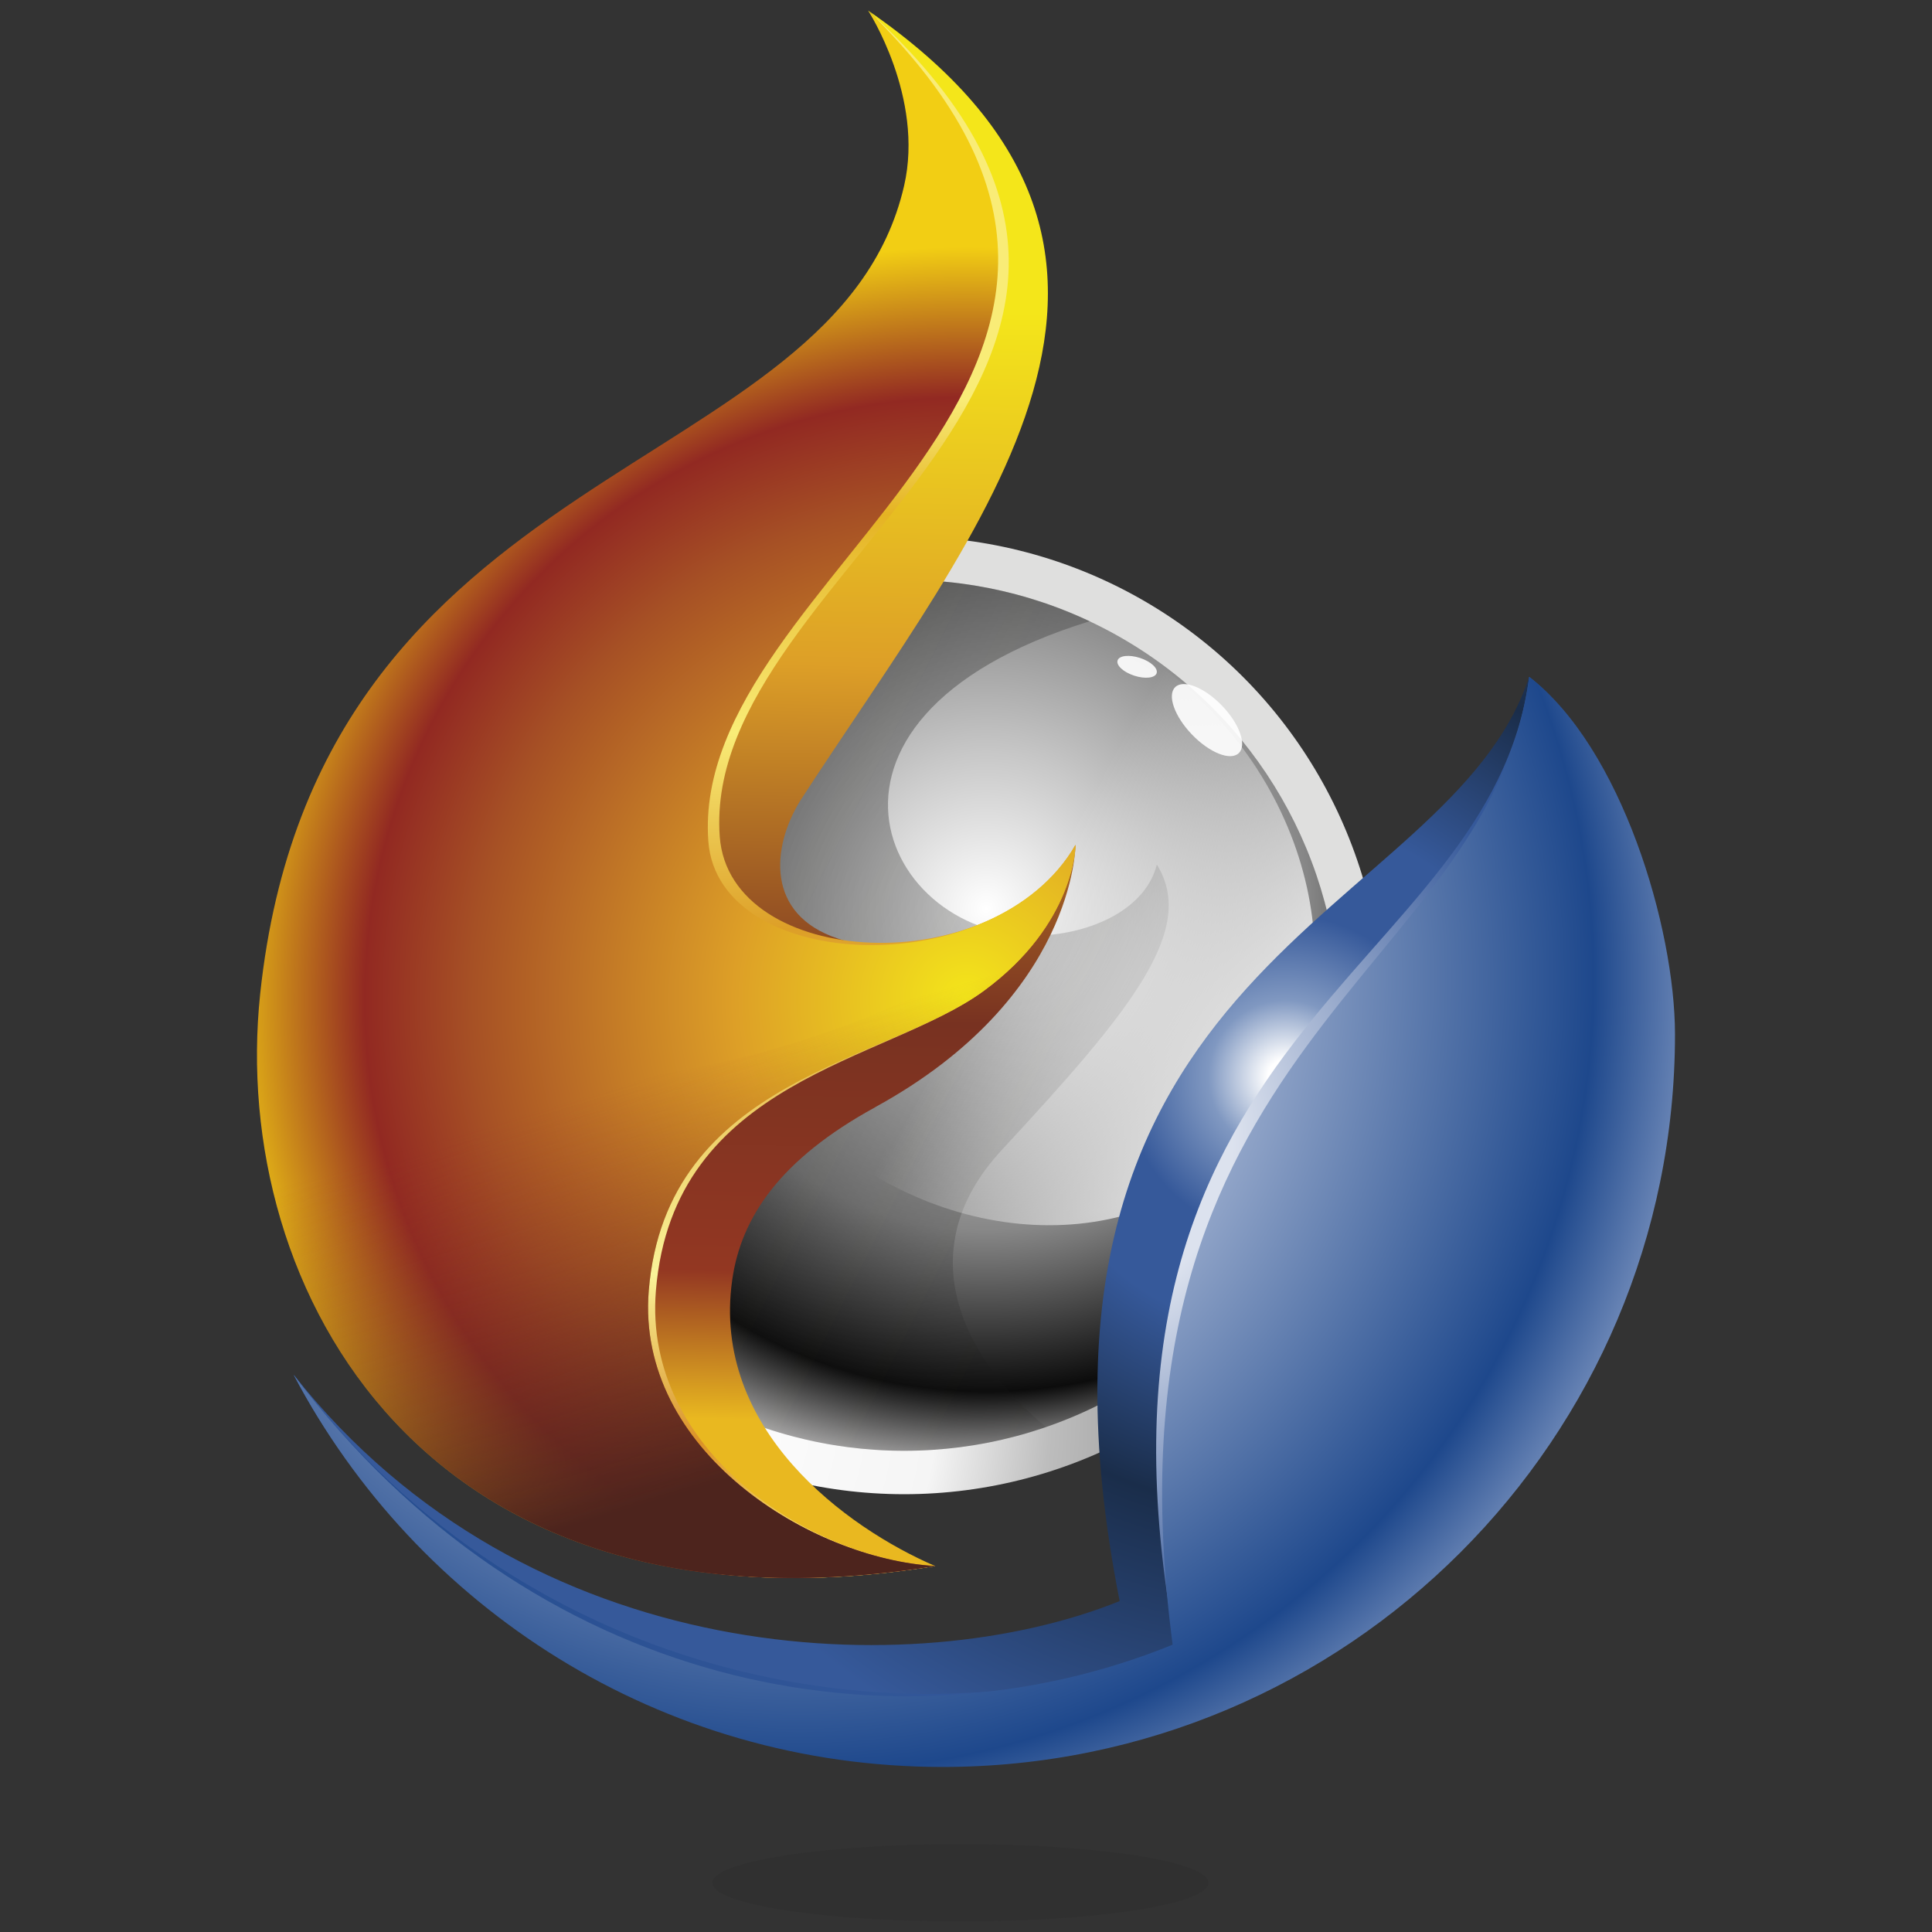 <?xml version="1.0" encoding="UTF-8"?>
<svg xmlns="http://www.w3.org/2000/svg" xmlns:xlink="http://www.w3.org/1999/xlink" id="Layer_1" data-name="Layer 1" viewBox="0 0 512 512">
  <rect x="0" y="0" width="512" height="512" fill="#333333" stroke="none"/>
  <defs>
    <style>
      .cls-1 {
        fill: url(#linear-gradient);
      }

      .cls-1, .cls-2, .cls-3, .cls-4, .cls-5, .cls-6, .cls-7, .cls-8, .cls-9, .cls-10, .cls-11, .cls-12, .cls-13, .cls-14 {
        stroke-width: 0px;
      }

      .cls-2 {
        fill: url(#linear-gradient-6);
      }

      .cls-3 {
        fill: #fff;
        opacity: .9;
      }

      .cls-3, .cls-5 {
        isolation: isolate;
      }

      .cls-4 {
        fill: url(#linear-gradient-5);
      }

      .cls-5 {
        fill: #191918;
        opacity: .1;
      }

      .cls-6 {
        fill: url(#linear-gradient-2);
      }

      .cls-7 {
        fill: url(#radial-gradient-2);
      }

      .cls-8 {
        fill: url(#linear-gradient-3);
      }

      .cls-9 {
        fill: url(#radial-gradient-5);
      }

      .cls-10 {
        fill: url(#radial-gradient);
      }

      .cls-11 {
        fill: url(#radial-gradient-6);
      }

      .cls-12 {
        fill: url(#radial-gradient-3);
      }

      .cls-13 {
        fill: url(#linear-gradient-4);
      }

      .cls-14 {
        fill: url(#radial-gradient-4);
      }
    </style>
    <radialGradient id="radial-gradient" cx="174.33" cy="138.1" fx="174.33" fy="138.1" r="216.23" gradientTransform="translate(0 514) scale(1 -1)" gradientUnits="userSpaceOnUse">
      <stop offset="0" stop-color="#fff"></stop>
      <stop offset=".34" stop-color="#f5f5f5"></stop>
      <stop offset=".48" stop-color="#bdbdbd"></stop>
      <stop offset=".72" stop-color="#8c8c8c"></stop>
      <stop offset=".85" stop-color="#dfdfde"></stop>
    </radialGradient>
    <radialGradient id="radial-gradient-2" cx="261.38" cy="273.16" fx="261.38" fy="273.16" r="177.68" gradientTransform="translate(0 514) scale(1 -1)" gradientUnits="userSpaceOnUse">
      <stop offset="0" stop-color="#fff"></stop>
      <stop offset=".23" stop-color="#c8c8c8"></stop>
      <stop offset=".48" stop-color="#878787"></stop>
      <stop offset=".72" stop-color="#0c0c0c"></stop>
      <stop offset=".85" stop-color="#d7d6d6"></stop>
    </radialGradient>
    <linearGradient id="linear-gradient" x1="182.22" y1="273.71" x2="348.81" y2="190.09" gradientTransform="translate(0 514) scale(1 -1)" gradientUnits="userSpaceOnUse">
      <stop offset="0" stop-color="#191918" stop-opacity=".4"></stop>
      <stop offset="1" stop-color="#191918" stop-opacity="0"></stop>
    </linearGradient>
    <linearGradient id="linear-gradient-2" x1="352.12" y1="223.36" x2="268.33" y2="271.13" gradientTransform="translate(0 514) scale(1 -1)" gradientUnits="userSpaceOnUse">
      <stop offset="0" stop-color="#fff"></stop>
      <stop offset=".98" stop-color="#fff" stop-opacity="0"></stop>
    </linearGradient>
    <radialGradient id="radial-gradient-3" cx="340.57" cy="228.64" fx="340.57" fy="228.64" r="225.66" gradientTransform="translate(0 514) scale(1 -1)" gradientUnits="userSpaceOnUse">
      <stop offset=".02" stop-color="#fff"></stop>
      <stop offset=".09" stop-color="#8098c1"></stop>
      <stop offset=".19" stop-color="#36599a"></stop>
      <stop offset=".3" stop-color="#36599a"></stop>
      <stop offset=".51" stop-color="#1a2d4a"></stop>
      <stop offset=".87" stop-color="#36599a"></stop>
      <stop offset="1" stop-color="#36599a"></stop>
    </radialGradient>
    <radialGradient id="radial-gradient-4" cx="282.71" cy="210.91" fx="282.71" fy="210.91" r="293.07" gradientTransform="translate(0 514) scale(1 -1)" gradientUnits="userSpaceOnUse">
      <stop offset=".15" stop-color="#dce2ee"></stop>
      <stop offset=".46" stop-color="#36599a"></stop>
      <stop offset=".79" stop-color="#1e488c"></stop>
      <stop offset="1" stop-color="#36599a"></stop>
    </radialGradient>
    <radialGradient id="radial-gradient-5" cx="211.97" cy="254.61" fx="211.97" fy="254.61" r="300.56" gradientTransform="translate(0 514) scale(1 -1)" gradientUnits="userSpaceOnUse">
      <stop offset="0" stop-color="#36599a"></stop>
      <stop offset=".39" stop-color="#9aaccd"></stop>
      <stop offset=".7" stop-color="#1e488c"></stop>
      <stop offset=".78" stop-color="#6783b4"></stop>
      <stop offset="1" stop-color="#36599a"></stop>
    </radialGradient>
    <linearGradient id="linear-gradient-3" x1="188.09" y1="492.08" x2="179.56" y2="98.82" gradientTransform="translate(0 514) scale(1 -1)" gradientUnits="userSpaceOnUse">
      <stop offset=".15" stop-color="#f4e61a"></stop>
      <stop offset=".39" stop-color="#dd9f27"></stop>
      <stop offset=".63" stop-color="#783221"></stop>
      <stop offset=".8" stop-color="#933722"></stop>
      <stop offset=".9" stop-color="#e9b820"></stop>
    </linearGradient>
    <linearGradient id="linear-gradient-4" x1="230.11" y1="511.21" x2="230.11" y2="511.11" gradientTransform="translate(0 514) scale(1 -1)" gradientUnits="userSpaceOnUse">
      <stop offset=".19" stop-color="#f9ec77"></stop>
      <stop offset=".27" stop-color="#e5b323"></stop>
      <stop offset=".42" stop-color="#f9ec77"></stop>
      <stop offset=".56" stop-color="#dd9f27"></stop>
      <stop offset=".8" stop-color="#faf399"></stop>
      <stop offset=".92" stop-color="#da9127"></stop>
      <stop offset="1" stop-color="#f9ec77"></stop>
    </linearGradient>
    <linearGradient id="linear-gradient-5" x1="175.37" y1="476.95" x2="188.63" y2="101.77" xlink:href="#linear-gradient-4"></linearGradient>
    <radialGradient id="radial-gradient-6" cx="256.22" cy="249.08" fx="256.22" fy="249.08" r="199.5" gradientTransform="translate(0 514) scale(1 -1)" gradientUnits="userSpaceOnUse">
      <stop offset="0" stop-color="#f4e61a"></stop>
      <stop offset=".31" stop-color="#dd9f27"></stop>
      <stop offset=".66" stop-color="#a65025"></stop>
      <stop offset=".8" stop-color="#922922"></stop>
      <stop offset="1" stop-color="#f2ce14"></stop>
    </radialGradient>
    <linearGradient id="linear-gradient-6" x1="213.26" y1="128.12" x2="182.3" y2="231.73" gradientTransform="translate(0 514) scale(1 -1)" gradientUnits="userSpaceOnUse">
      <stop offset="0" stop-color="#4d241d"></stop>
      <stop offset=".59" stop-color="#752f21" stop-opacity=".38"></stop>
      <stop offset="1" stop-color="#8e3723" stop-opacity="0"></stop>
    </linearGradient>
  </defs>
  <circle class="cls-10" cx="239.61" cy="269.07" r="126.91"></circle>
  <circle class="cls-7" cx="239.61" cy="269.07" r="115.41"></circle>
  <path class="cls-1" d="M277.21,378.21c-21.64-17.91-36.66-46.53-11.77-73.4,33.9-36.58,51.97-58.31,41.14-75.68-2.68,10.61-14.69,17.24-28.18,18.6-43.1,4.34-74.41-56.9,10.4-83.1-14.92-7.04-31.59-10.98-49.18-10.98-63.74,0-115.41,51.67-115.41,115.41s51.67,115.41,115.41,115.41c13.16,0,25.81-2.21,37.6-6.27h0Z"></path>
  <path class="cls-6" d="M203.5,176.89c-30.5,29.36-27.5,81.97,6.71,117.51,34.21,35.54,86.66,40.53,117.17,11.17,30.5-29.36,27.5-81.97-6.71-117.51-34.21-35.53-86.66-40.53-117.17-11.17Z"></path>
  <path class="cls-3" d="M311.45,182.09c-2.2,2.12-.21,7.75,4.44,12.58,4.65,4.83,10.2,7.03,12.4,4.92,2.2-2.12.21-7.75-4.44-12.58-4.65-4.83-10.2-7.04-12.4-4.92Z"></path>
  <path class="cls-3" d="M296.17,175.02c-.42,1.3,1.55,3.11,4.41,4.04,2.86.93,5.52.64,5.94-.66.42-1.3-1.55-3.11-4.41-4.04-2.86-.93-5.52-.64-5.94.66h0Z"></path>
  <path class="cls-12" d="M77.84,364.35c32.48,61.78,97.89,99.24,172.53,99.24,107.21,0,187.21-81.41,187.21-188.62,0-28.37-7.94-76.91-32.33-95.59-21.37,64.72-142.26,73.89-108.53,244.92-54.12,21.9-156.75,18.66-218.88-59.95h0Z"></path>
  <path class="cls-14" d="M77.84,364.35c32.48,61.78,102,99.24,176.64,99.24,107.21,0,183.1-81.41,183.1-188.62,0-28.37-7.94-76.91-32.33-95.59-10.37,79.62-124.66,92.85-93.49,257.92-67.76,26.05-170.73,10.96-233.93-72.95h0Z"></path>
  <path class="cls-9" d="M77.84,364.35c32.48,61.78,97.29,103.91,171.93,103.91,107.21,0,194.12-86.91,194.12-194.12,0-28.37-14.25-76.09-38.64-94.77-10.37,79.62-115.57,96.12-94.49,256.49-73.86,30.06-169.73,12.39-232.92-71.52h0Z"></path>
  <path class="cls-5" d="M188.75,498.97c0,5.66,29.43,10.25,65.74,10.25s65.74-4.59,65.74-10.25-29.43-10.25-65.74-10.25-65.74,4.59-65.74,10.25Z"></path>
  <path class="cls-8" d="M231.95,293.4c53.07-29.06,53.07-69.49,53.07-69.49-19.58,34.75-47.59,29.94-63.02,24.8-19.15-6.38-17.53-24.17-9.94-36.51,47.86-73.78,110.66-145.48,18-209.4,0,0,24.35,22.03,18.95,45.49-18.08,78.65-151.62,72.02-166.79,215.12-8.32,78.51,30.48,173.42,165.63,151.62-23.48-10.11-59.41-36.2-53.81-75.81,2.36-16.67,12.73-32.02,37.91-45.8h0Z"></path>
  <path class="cls-13" d="M230.17,2.89c-.07-.06-.11-.1-.11-.1.04.03.07.07.11.1Z"></path>
  <path class="cls-4" d="M260.74,262.57c24.28-17.82,24.28-38.66,24.28-38.66-21.36,36.87-91.69,32.95-94.28-2.21-5.27-71.67,143.76-123.79,39.42-218.8,1.69,1.57,24.03,22.81,18.84,45.39-18.08,78.65-151.62,72.02-166.79,215.12-8.32,78.51,30.48,173.42,165.63,151.62-32.96-1.89-77.5-30.53-74.02-72.97,4.6-56.24,61.11-60.54,86.92-79.48h0Z"></path>
  <path class="cls-11" d="M260.74,262.57c24.28-17.82,24.28-38.66,24.28-38.66-21.36,36.87-94.71,34.21-97.3-.95-5.27-71.7,141.46-123.51,42.33-220.17,0,0,14.94,22.98,9.55,46.43-18.08,78.66-155.49,71.07-170.65,214.17-8.32,78.51,43.75,173.42,178.9,151.62-32.96-1.89-79.39-30.53-75.92-72.97,4.61-56.24,63.01-60.54,88.81-79.48h0Z"></path>
  <path class="cls-2" d="M260.74,262.57c24.28-17.82,24.28-38.66,24.28-38.66-7.81,13.49-22.75,32.42-54.02,45.17-54.18,22.09-136.14,30.44-162.05-5.68-8.32,78.51,43.75,173.42,178.9,151.62-32.96-1.89-79.39-30.53-75.92-72.97,4.61-56.24,63.01-60.54,88.81-79.48Z"></path>
</svg>
